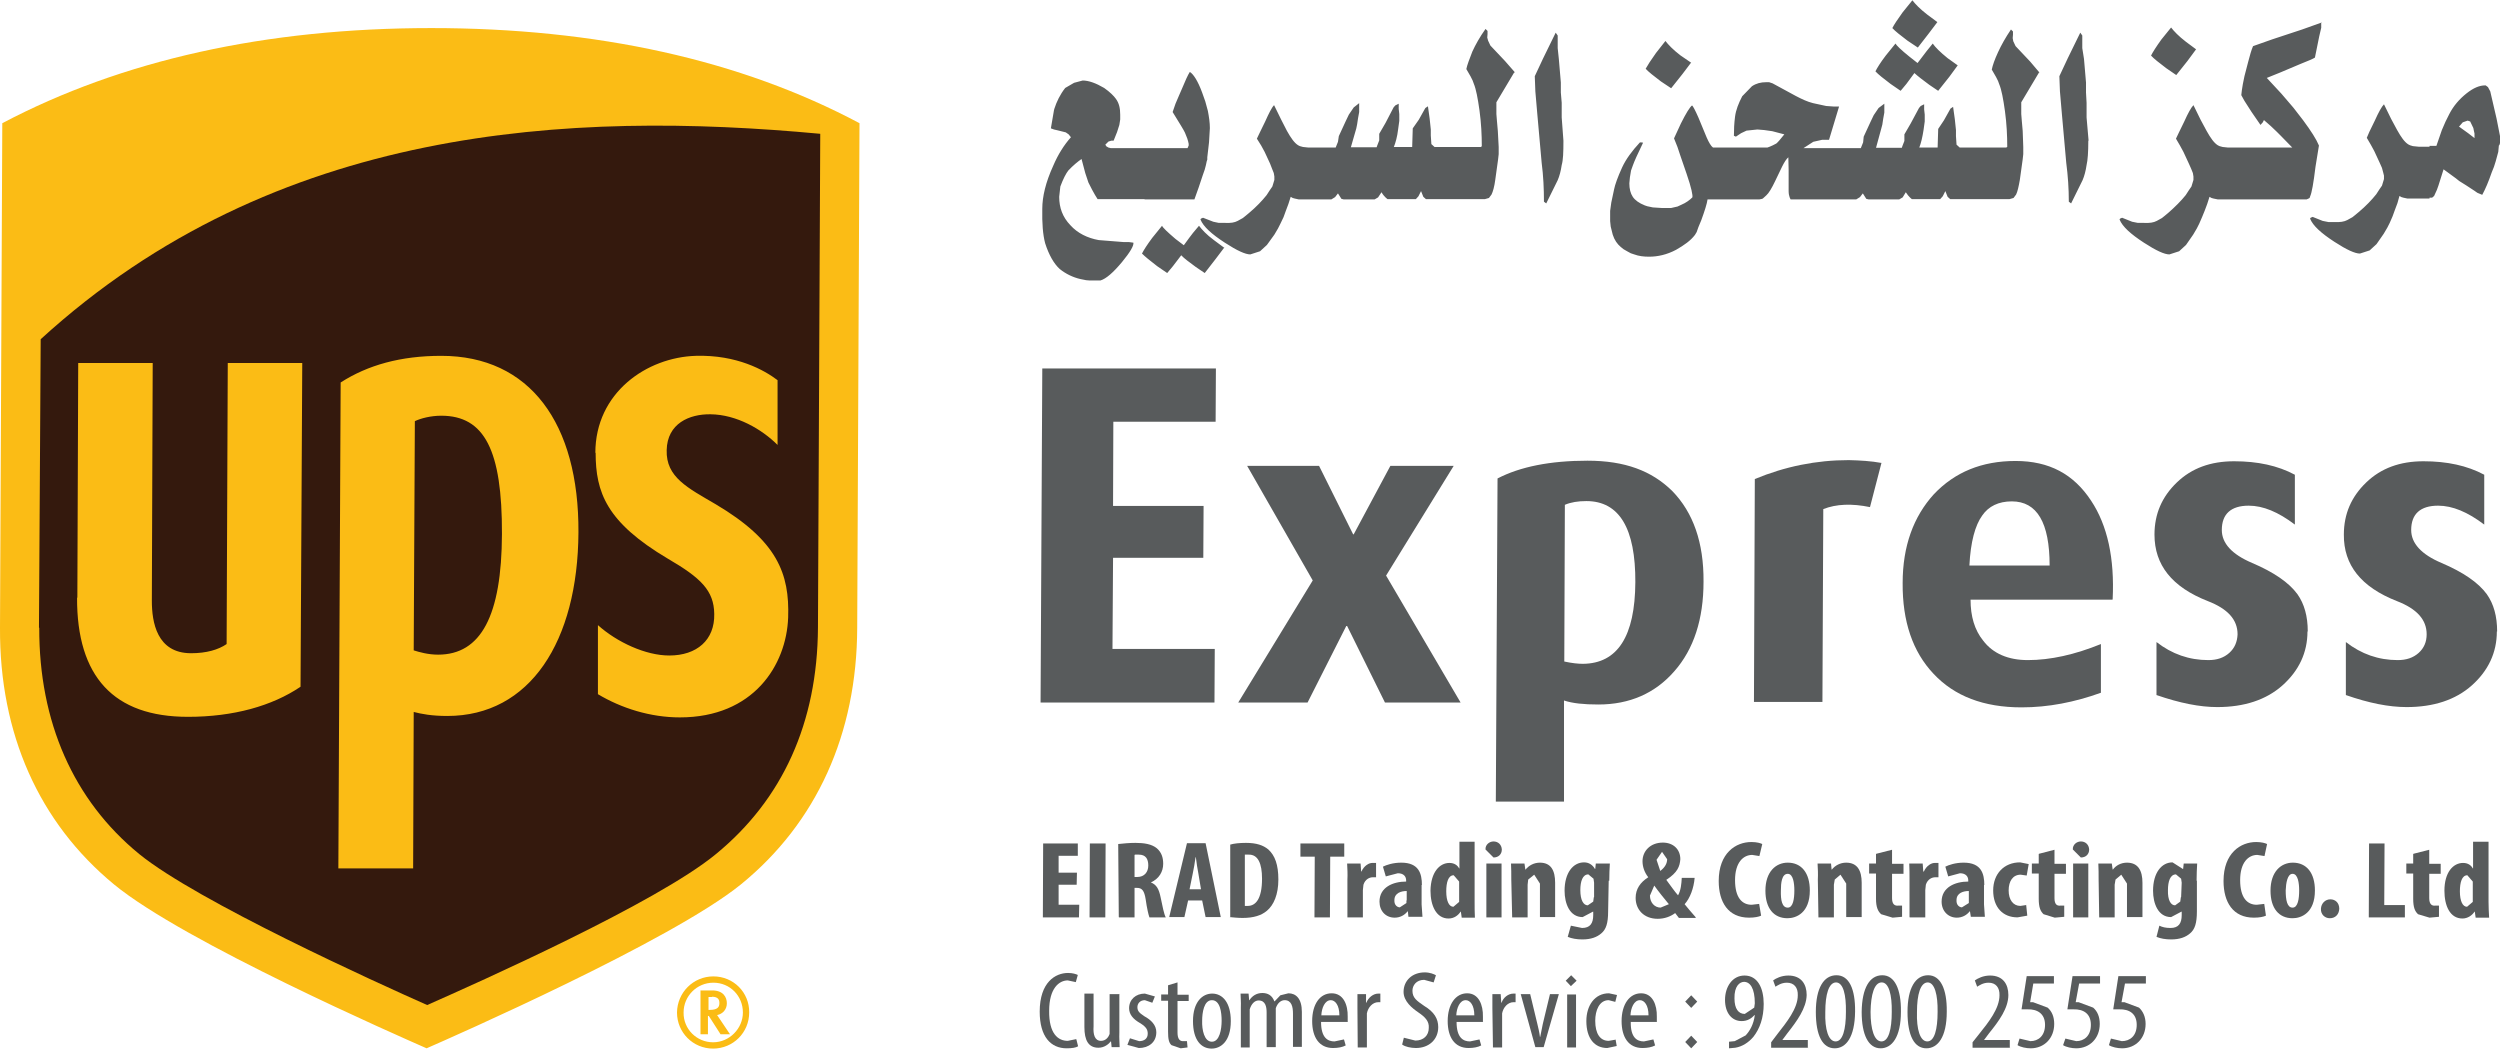 <?xml version="1.0" encoding="UTF-8"?>
<svg id="Layer_2" data-name="Layer 2" xmlns="http://www.w3.org/2000/svg" viewBox="0 0 87.26 36.6">
  <defs>
    <style>
      .cls-1, .cls-2, .cls-3 {
        fill-rule: evenodd;
      }

      .cls-1, .cls-2, .cls-3, .cls-4 {
        stroke-width: 0px;
      }

      .cls-1, .cls-4 {
        fill: #585b5c;
      }

      .cls-2 {
        fill: #34190d;
      }

      .cls-3 {
        fill: #fbbc15;
      }
    </style>
  </defs>
  <g id="Layer_1-2" data-name="Layer 1">
    <g>
      <path class="cls-1" d="M87.15,22.04c0,.74-.3,1.37-.87,1.88-.57.51-1.34.76-2.28.76-.62,0-1.32-.14-2.12-.42v-1.85c.54.42,1.14.63,1.81.63.3,0,.54-.08.73-.25.19-.17.28-.39.28-.65,0-.51-.34-.89-1.04-1.16-1.25-.49-1.86-1.26-1.85-2.32,0-.72.26-1.32.78-1.82.52-.5,1.18-.74,2-.74s1.52.15,2.12.47v1.74c-.58-.44-1.11-.66-1.61-.66-.62,0-.94.29-.94.85,0,.46.35.85,1.06,1.15.75.32,1.28.68,1.58,1.09.24.34.36.77.36,1.3"/>
      <path class="cls-1" d="M80.54,22.04c0,.74-.3,1.37-.87,1.88-.57.51-1.34.76-2.28.76-.61,0-1.31-.14-2.12-.42v-1.85c.54.42,1.14.63,1.81.63.3,0,.54-.08.73-.25.19-.17.28-.39.29-.65,0-.51-.34-.89-1.04-1.16-1.25-.49-1.86-1.26-1.86-2.32,0-.72.26-1.32.78-1.82.52-.5,1.18-.74,2-.74s1.52.15,2.12.47v1.74c-.58-.44-1.11-.66-1.61-.66-.62,0-.94.29-.94.85,0,.46.35.85,1.06,1.15.75.32,1.28.68,1.58,1.09.24.34.36.77.36,1.3"/>
      <path class="cls-1" d="M65.67,16.16l-.4,1.54c-.63-.13-1.18-.11-1.63.07l-.03,6.73h-2.39l.03-7.78c1.06-.44,2.15-.66,3.28-.66.39.01.77.03,1.15.1"/>
      <polygon class="cls-1" points="50.98 24.52 48.34 24.52 47.02 21.85 46.99 21.85 45.64 24.52 43.22 24.52 45.82 20.26 43.53 16.26 46.04 16.26 47.23 18.65 47.25 18.65 48.53 16.26 50.74 16.26 48.38 20.09 50.98 24.52"/>
      <polygon class="cls-1" points="42.39 24.52 36.32 24.52 36.38 12.86 42.44 12.86 42.43 14.72 38.86 14.72 38.85 17.66 42.01 17.66 42 19.47 38.85 19.47 38.83 22.65 42.4 22.65 42.39 24.52"/>
      <path class="cls-1" d="M57.08,20.33c.01-1.89-.56-2.84-1.71-2.84-.29,0-.54.04-.75.13l-.02,5.47c.28.06.49.08.65.08,1.21-.01,1.82-.96,1.83-2.85M59.46,20.3c0,1.31-.34,2.36-1.02,3.13-.67.77-1.56,1.16-2.65,1.16-.51,0-.9-.04-1.2-.14v3.53h-2.38l.06-11.28c.79-.41,1.84-.62,3.14-.62s2.24.35,2.96,1.06c.73.75,1.1,1.8,1.09,3.16"/>
      <path class="cls-1" d="M71.54,19.74c0-1.5-.44-2.24-1.32-2.24-.46,0-.81.17-1.03.49-.25.34-.41.93-.45,1.75h2.8ZM73.73,20.93h-4.95c0,.58.14,1.06.44,1.43.34.45.87.68,1.56.68.79,0,1.64-.19,2.55-.56v1.7c-.92.33-1.83.51-2.77.51-1.32,0-2.34-.39-3.07-1.17-.73-.77-1.09-1.83-1.08-3.17,0-1.29.38-2.32,1.09-3.1.73-.77,1.67-1.16,2.85-1.16s2.03.46,2.64,1.39c.57.86.82,2.01.75,3.44"/>
      <path class="cls-3" d="M24.45,34.57v1.53s.26,0,.26,0v-.64h.03l.41.64h.33l-.45-.67c.2-.04.34-.2.34-.41,0-.22-.13-.45-.51-.45h-.42ZM24.85,34.79c.23,0,.26.12.26.22,0,.14-.06.24-.35.24h-.03v-.45h.12ZM25.93,35.34c0,.56-.47,1.04-1.04,1.04s-1.04-.46-1.03-1.04c0-.57.46-1.04,1.04-1.04s1.03.46,1.03,1.04M24.9,34.08c-.7,0-1.26.56-1.27,1.26,0,.7.56,1.26,1.26,1.26s1.26-.56,1.26-1.26c.01-.7-.55-1.26-1.25-1.26M14.89,36.59c-.93-.41-8.47-3.71-10.91-5.72C1.36,28.71-.02,25.61,0,21.91L.08,4.3C4.25,2.1,9.28.98,15.05.98s10.8,1.11,14.95,3.32l-.08,17.61c-.01,3.71-1.42,6.81-4.06,8.96-2.43,1.97-10.1,5.34-10.97,5.72"/>
      <path class="cls-2" d="M1.37,21.91c-.01,3.28,1.19,6.02,3.49,7.9,2.03,1.65,8.29,4.49,10.05,5.27,1.74-.77,8.01-3.56,10.08-5.27,2.33-1.91,3.54-4.59,3.56-7.9l.08-17.24c-8.7-.81-19.02-.31-27.21,7.17l-.06,10.07ZM2.7,20.86l.03-8.19h2.6l-.03,8.3c0,.74.17,1.83,1.37,1.83.53,0,.95-.12,1.24-.32l.04-9.81h2.6l-.06,11.3c-.99.67-2.34,1.05-3.93,1.05-2.59,0-3.88-1.4-3.87-4.16M14.41,30.31h-2.6l.08-16.96c.95-.61,2.1-.93,3.51-.93,3.1,0,4.81,2.36,4.79,6.16-.02,3.81-1.69,6.41-4.58,6.41-.54,0-.9-.07-1.17-.14l-.02,5.46ZM14.48,14.7c.21-.1.56-.19.92-.19,1.51,0,2.13,1.2,2.12,4.13-.01,2.85-.73,4.21-2.23,4.21-.35,0-.66-.09-.85-.15l.04-8ZM20.78,15.81c0-2.11,1.8-3.34,3.51-3.39,1.43-.04,2.39.5,2.85.85v2.26c-.55-.55-1.43-1.06-2.34-1.07-.74-.01-1.51.32-1.53,1.25-.03.95.74,1.32,1.71,1.89,2.16,1.28,2.58,2.43,2.53,3.95-.06,1.67-1.21,3.49-3.78,3.49-1.03,0-2.04-.32-2.86-.81v-2.41c.67.6,1.67,1.06,2.49,1.06.96,0,1.59-.54,1.57-1.45-.01-.82-.47-1.26-1.62-1.93-2.14-1.27-2.52-2.31-2.52-3.7"/>
      <path class="cls-1" d="M42.74,8.63l-.31.41-.38.49-.31-.21c-.23-.17-.41-.3-.51-.41l-.29.38-.2.24-.35-.24c-.25-.19-.43-.34-.53-.44.06-.12.18-.31.36-.55l.34-.42c.03.07.19.22.47.46l.29.22.19-.26.13-.17.21-.25c.1.13.26.31.52.5l.35.26ZM52.85,2.53l-.62,1.04v.41s.02.25.02.25l.03.34.03.56v.25l-.02.18-.1.72c-.03.23-.08.41-.13.51l-.09.12-.14.04h-2.06l-.09-.08-.08-.2-.09.18-.09.1h-.99s-.12-.08-.21-.24l-.12.18-.12.07h-1.08l-.08-.02-.12-.19-.1.13-.13.08h-1.14l-.14-.03-.07-.02-.07-.04-.08.25-.09.24-.08.22-.11.23c-.04.09-.11.22-.21.38l-.26.36-.24.22-.34.11c-.17,0-.46-.13-.89-.41-.46-.3-.75-.56-.85-.81l.02-.03.07-.03.36.14.19.04h.22c.19.01.33-.01.44-.07l.18-.1.1-.08.12-.1c.25-.21.45-.42.61-.62l.11-.17.09-.13.07-.23v-.12l-.02-.12-.06-.15-.07-.18-.19-.41-.12-.22-.15-.24.1-.21.19-.39c.13-.29.23-.49.31-.57l.25.51.2.39c.14.25.26.42.39.5l.06.03.11.03.19.02h.95l.08-.2.03-.2.24-.52.11-.23.17-.25.19-.15v.31s-.04.22-.04.22l-.03.2-.03.15-.19.66h.9l.02-.06.07-.18v-.23s.22-.38.22-.38l.28-.54.06-.07.12-.06v.18s.02.18.02.18v.24s-.04.29-.04.29c-.03.26-.09.47-.15.62h.64l.02-.65.21-.3.19-.34.04-.07.09-.06.06.43.04.38v.21l.02.3.11.1h1.62l.02-.02h.01c0-.4-.02-.81-.08-1.25-.06-.43-.12-.75-.2-.94l-.04-.11-.07-.14-.15-.26c.03-.15.11-.35.21-.61.11-.24.26-.51.46-.79l.07.07v.11s-.01.12-.01.12l.03.11.08.17.51.54.35.4ZM54.57,4.91c0,.41-.01.68-.06.85-.03.21-.08.39-.14.53l-.4.81-.08-.06c0-.45-.02-.9-.08-1.36l-.15-1.68-.07-.81-.02-.53.29-.62.44-.9.07.1v.44s.04.38.04.38l.07.82v.35l.03.36v.51l.06.81ZM59.03,2.18l-.31.41-.39.49-.36-.24c-.25-.19-.43-.33-.53-.44.06-.11.18-.3.36-.55l.33-.42c.1.13.26.3.52.5l.38.26ZM68.34,2.27l-.3.41-.39.49-.31-.21c-.23-.17-.4-.3-.52-.41l-.28.38-.2.24-.35-.24c-.25-.19-.43-.33-.53-.44.06-.12.17-.3.36-.55l.34-.42c.03.06.19.22.49.46l.28.22.32-.42.21-.26c.09.13.26.3.52.51l.35.25ZM67.63.76l-.31.41-.38.49-.36-.24c-.25-.19-.43-.33-.53-.44.06-.12.18-.3.36-.55l.34-.42c.1.13.26.3.52.5l.35.26ZM71.17,2.53l-.62,1.04v.41s.02.25.02.25l.03.34.02.56v.25l-.02.18-.1.72c-.04.23-.08.41-.13.51l-.09.12-.14.04h-2.07l-.09-.08-.08-.2-.09.18-.09.1h-.99s-.11-.08-.21-.24l-.11.18-.12.07h-1.07l-.08-.02-.12-.19-.1.13-.13.08h-2.29s-.07-.1-.07-.29v-.74s-.01-.44-.01-.44c-.07.06-.14.17-.22.33l-.24.5c-.12.25-.22.42-.31.5l-.11.1-.03.02-.1.02h-1.81c-.02.15-.1.4-.22.73l-.1.24-.06.17-.06.1c-.15.2-.38.36-.66.52-.32.17-.64.24-.94.24-.19,0-.36-.02-.52-.08l-.12-.04-.11-.06-.07-.04-.07-.04-.1-.08c-.12-.1-.22-.24-.28-.43l-.07-.28-.02-.19v-.36l.04-.29.1-.47c.03-.15.12-.41.28-.76.13-.28.34-.57.62-.87h.04s.07.01.07.01l-.24.51c-.1.22-.15.38-.18.46l-.04.24-.02.21c0,.19.04.35.12.47.08.12.22.22.42.3l.09.03.19.04.31.02h.33s.13-.03.13-.03l.09-.02.13-.06c.17-.07.3-.17.39-.26.02-.06-.03-.33-.2-.82l-.22-.64-.1-.3-.12-.3.24-.52c.18-.36.31-.57.39-.63.03.02.11.17.22.42l.29.7c.08.18.15.3.22.35h1.9s.13-.04.31-.14c.04-.03.14-.14.28-.32l-.42-.11-.28-.04-.24-.02-.38.04-.19.09-.18.12-.07-.03c0-.22.01-.44.04-.67s.12-.46.25-.71l.34-.35c.15-.1.31-.14.49-.14h.11l.12.04.81.44c.21.11.4.2.6.25l.46.1.28.02h.17l-.35,1.16h-.24l-.31.07-.34.22h2l.08-.2.02-.2.24-.52.11-.23.17-.25.2-.15v.31s-.04.22-.04.22l-.03.2-.04.15-.18.66h.9l.02-.06.07-.18v-.23s.22-.38.22-.38l.29-.54.06-.07.12-.06v.18s.02.18.02.18v.24s-.04.29-.04.29c-.04.26-.09.47-.15.62h.64l.02-.65.2-.3.19-.34.04-.07.09-.06.06.43.04.38v.21l.02.3.11.1h1.63l.02-.02h.01c0-.4-.02-.81-.08-1.25-.06-.43-.12-.75-.2-.94l-.04-.11-.07-.14-.15-.26c.03-.15.1-.35.22-.61.11-.24.26-.51.45-.79l.07.07v.11s-.01.12-.01.12l.02.11.08.17.51.54.33.39ZM72.89,4.91c0,.41-.02.68-.06.85-.03.21-.08.39-.14.53l-.4.81-.08-.06c0-.45-.03-.9-.09-1.36l-.15-1.68-.07-.81-.02-.53.29-.62.44-.9.07.1v.44s.06.38.06.38l.07.82v.35l.02.36v.51l.07.81ZM76.66,1.71l-.31.42-.39.49-.35-.24c-.25-.19-.43-.33-.53-.44.06-.12.18-.31.36-.56l.34-.42c.1.13.26.3.52.5l.35.26ZM81.02.78v.19s-.07.3-.07.3l-.15.74c-.06.04-.22.11-.5.22l-.71.3-.47.19.51.55.42.49.34.44c.28.38.46.66.55.88l-.12.74c-.07.57-.13.92-.19,1.04v.02s-.03.04-.03.04l-.09.04h-3.1l-.15-.03-.07-.02-.07-.04-.08.25-.09.24-.09.22-.1.23c-.04.09-.11.22-.21.38l-.25.36-.24.22-.34.11c-.17,0-.46-.13-.89-.41-.46-.3-.75-.56-.85-.81l.02-.03.07-.03.35.14.2.04h.22c.18.01.33-.01.44-.07l.18-.1.1-.08.12-.1c.24-.21.45-.42.61-.62l.11-.17.09-.13.07-.23v-.12l-.02-.12-.06-.15-.08-.18-.19-.41-.12-.22-.14-.24.1-.21.19-.39c.13-.29.24-.49.32-.57l.25.51.21.39c.14.25.26.42.39.5l.06.03.11.03.19.02h2.24l-.4-.41-.14-.14-.21-.2-.24-.21-.04.08-.08.09-.31-.45-.25-.39-.11-.2s.02-.26.11-.66l.13-.5c.06-.23.11-.41.17-.55l.68-.24,1.03-.34.7-.25ZM86.37,4.81v-.15s-.02-.09-.02-.09l-.02-.1-.11-.23-.09-.03-.17.06-.13.15.32.23.22.17ZM87.22,5.08l-.02.22-.09.33-.06.19-.08.2c-.11.32-.22.58-.33.78l-.17-.07-.1-.07-.29-.19-.24-.15-.14-.11-.41-.3-.18.57c-.02.07-.07.2-.15.36l-.07.06h-.09v.03h-.77l-.14-.03-.07-.02-.07-.04-.07.25-.09.24-.08.22-.1.23c-.04.09-.11.22-.21.38l-.25.36-.24.22-.34.11c-.17,0-.46-.13-.89-.41-.46-.3-.75-.56-.85-.81l.02-.03.07-.03.35.14.2.04h.22c.18.01.33-.01.44-.07l.18-.1.1-.08.12-.1c.25-.21.45-.42.61-.62l.11-.17.09-.13.07-.23v-.12l-.03-.12-.04-.15-.08-.18-.19-.41-.12-.22-.14-.24.09-.21.19-.39c.13-.29.24-.49.32-.57l.25.51.21.39c.14.25.26.42.39.5l.06.03.1.03.2.02h.38v-.03h.24l.19-.55c.08-.2.17-.39.26-.56.15-.29.35-.52.6-.72.24-.19.45-.28.65-.28h.02s.08.06.08.06l.08.15.22.95.12.61.02.17-.04.14ZM39.94,6.95h-1.63s-.13-.19-.32-.58l-.11-.33-.13-.49c-.13.09-.29.22-.46.4-.08.1-.18.29-.28.56l-.04.36c0,.38.12.71.39.99.25.28.6.45.99.52l.88.07h.18l.15.02c.02.1-.11.33-.4.68-.3.36-.55.58-.75.64h-.38s-.12-.01-.12-.01l-.2-.04c-.26-.06-.51-.18-.72-.35-.2-.18-.38-.49-.51-.9-.08-.3-.11-.7-.1-1.2,0-.43.12-.93.38-1.5.17-.4.38-.73.62-1l-.08-.1-.1-.07-.28-.07-.13-.03-.11-.04c.08-.45.11-.67.12-.68.08-.25.2-.5.38-.73l.31-.18.3-.08c.21,0,.46.09.75.26.2.14.34.28.41.38.11.15.15.33.15.55v.17l-.03.19-.08.25-.12.3h-.08l-.1.03-.11.11.04.06.07.04.08.02h2.68l.04-.09v-.06l-.02-.09-.03-.1-.08-.2c-.04-.09-.19-.33-.43-.72l.1-.29.12-.28.1-.23c.12-.29.21-.49.28-.6.12.07.28.31.43.72l.11.31.09.33c.04.21.07.41.07.6l-.03.5-.06.52v.08l-.02.06-.03.14-.04.15-.07.2-.14.42-.15.42h-1.73Z"/>
      <polygon class="cls-4" points="37.59 30.46 36.95 30.46 36.95 29.87 37.62 29.87 37.62 29.44 36.41 29.44 36.4 32.02 37.66 32.02 37.67 31.58 36.95 31.58 36.95 30.88 37.58 30.88 37.59 30.46"/>
      <polygon class="cls-4" points="38.04 29.44 38.03 32.02 38.58 32.02 38.59 29.44 38.04 29.44"/>
      <path class="cls-4" d="M39.62,29.83h.13c.24,0,.33.15.33.38,0,.23-.14.4-.38.4h-.1v-.77ZM39.06,32.02h.54v-1.03h.08c.18,0,.26.09.31.41.04.29.1.55.13.62h.57c-.06-.1-.12-.41-.18-.7-.06-.29-.14-.44-.34-.52h0c.29-.13.43-.38.43-.65,0-.22-.06-.4-.22-.54-.18-.15-.45-.19-.75-.19-.21,0-.42.02-.6.04l.02,2.55Z"/>
      <path class="cls-4" d="M41.52,31.04l.11-.54c.03-.14.08-.41.1-.58h.01c.02.18.06.43.09.58l.09.54h-.4ZM41.96,31.43l.12.58h.53l-.53-2.58h-.65l-.62,2.58h.53l.13-.58h.49Z"/>
      <path class="cls-4" d="M43.47,29.83h.11c.33-.01.47.31.47.84,0,.72-.23.95-.5.95h-.1v-1.79ZM42.92,32.01c.11.01.28.03.45.03.39,0,.66-.09.85-.25.24-.2.4-.57.4-1.09s-.12-.84-.35-1.05c-.18-.15-.42-.23-.78-.23-.22,0-.42.02-.55.06v2.54Z"/>
      <polygon class="cls-4" points="45.88 32.02 46.42 32.02 46.43 29.9 46.92 29.9 46.92 29.44 45.39 29.44 45.39 29.9 45.89 29.9 45.88 32.02"/>
      <path class="cls-4" d="M47.03,32.02h.54v-.95l.02-.19c.06-.19.21-.26.33-.26h.11v-.5h-.11c-.14-.01-.31.1-.4.3h-.01l-.02-.28h-.47c.01.18.02.38.01.56v1.31Z"/>
      <path class="cls-4" d="M49.09,31.43v.09s-.23.15-.23.15c-.08,0-.2-.07-.19-.25,0-.26.25-.32.43-.32v.33h-.01ZM49.63,30.89c0-.39-.1-.78-.72-.78-.29,0-.52.08-.64.14l.1.34.42-.11c.2,0,.29.11.29.25v.04c-.46,0-.93.2-.93.7,0,.33.22.56.53.56.18,0,.34-.08.45-.22h.01l.02.19h.49l-.03-.43v-.68Z"/>
      <path class="cls-4" d="M50.93,31.36v.12s-.2.17-.2.17c-.15,0-.25-.19-.25-.54,0-.31.07-.56.26-.56l.19.22v.11s0,.49,0,.49ZM50.94,29.37v.94h-.01c-.06-.11-.17-.19-.34-.19-.34,0-.65.32-.66.97,0,.52.2.97.63.97.19,0,.34-.11.42-.24h.01l.03.21h.46c-.01-.18-.01-.38-.01-.55v-2.1s-.53,0-.53,0h0Z"/>
      <path class="cls-4" d="M52.13,29.37c-.14,0-.29.11-.28.28l.28.28c.17,0,.29-.11.29-.28-.01-.17-.13-.28-.29-.28M52.41,32.02v-1.88s-.53,0-.53,0v1.88s.53,0,.53,0Z"/>
      <path class="cls-4" d="M52.78,32.02h.54v-1.14l.02-.18.21-.17.2.31v1.17s.53,0,.53,0v-1.2c0-.42-.14-.7-.53-.7-.21,0-.39.1-.5.24h-.01l-.03-.21h-.47c.01.18.01.35.01.56l.03,1.3Z"/>
      <path class="cls-4" d="M55.63,31.32l-.02.15-.19.13c-.15,0-.26-.18-.26-.53,0-.31.08-.55.28-.55l.18.15.02.14v.5ZM56.17,30.74c0-.22.01-.42.02-.6h-.49l-.02.19h-.01c-.08-.14-.21-.23-.38-.23-.38,0-.68.36-.68.99,0,.45.18.92.63.92l.36-.19h.01v.12c0,.29-.11.45-.39.45l-.39-.08-.11.39c.14.06.32.09.51.09.3,0,.51-.08.66-.21.17-.14.24-.36.24-.77l.02-1.07Z"/>
      <path class="cls-4" d="M58.01,29.73l.18.26c0,.14-.07.28-.24.41l-.13-.39.2-.29ZM57.97,31.68c-.23,0-.38-.19-.38-.42l.15-.35c.15.21.36.47.51.65l-.29.12M59.19,32.02c-.17-.19-.3-.35-.39-.46.19-.21.32-.56.35-.92h-.45c-.01.2-.03.44-.13.61-.11-.12-.29-.38-.41-.54h0c.4-.26.47-.47.49-.72,0-.35-.25-.58-.61-.58-.44,0-.71.3-.71.65,0,.18.06.38.2.56h0c-.28.18-.44.41-.44.72,0,.41.29.73.77.73.24,0,.45-.08.61-.2l.13.17h.58Z"/>
      <path class="cls-4" d="M61.4,31.55l-.26.03c-.33,0-.58-.24-.58-.86s.29-.88.6-.88l.25.04.1-.42c-.06-.03-.19-.07-.38-.07-.54,0-1.14.38-1.14,1.36,0,.74.33,1.28,1.06,1.28.19,0,.34-.03.42-.07l-.07-.42Z"/>
      <path class="cls-4" d="M62.4,30.5c.19,0,.23.33.23.58,0,.28-.04.6-.23.6-.2,0-.25-.26-.24-.6,0-.26.03-.58.24-.58M62.4,30.11c-.41,0-.78.31-.78.98,0,.61.29.96.77.96.31,0,.78-.19.78-.97,0-.61-.29-.97-.77-.97"/>
      <path class="cls-4" d="M63.47,32.02h.54v-1.14l.03-.18.2-.17.2.31v1.17h.54v-1.2c0-.42-.15-.7-.54-.7-.21,0-.39.1-.5.24h-.01l-.02-.21h-.47c.01.18.02.35.01.56l.02,1.3Z"/>
      <path class="cls-4" d="M65.48,29.81v.33h-.24v.35h.24v.88c0,.3.07.44.18.54l.4.12.33-.03v-.39h-.14c-.11.01-.21-.04-.21-.26v-.85h.4v-.35h-.4v-.49l-.55.14Z"/>
      <path class="cls-4" d="M66.66,32.02h.54v-.95l.02-.19c.06-.19.21-.26.33-.26h.11v-.5h-.11c-.14-.01-.31.1-.4.3h-.02l-.02-.28h-.47c.01.18.01.38.01.56v1.31Z"/>
      <path class="cls-4" d="M68.72,31.43v.09s-.24.15-.24.15c-.08,0-.2-.07-.19-.25,0-.26.25-.32.43-.32v.33ZM69.26,30.89c0-.39-.1-.78-.72-.78-.29,0-.52.08-.64.14l.1.34.41-.11c.2,0,.29.11.29.25v.04c-.46,0-.93.2-.93.7,0,.33.23.56.53.56.18,0,.34-.08.45-.22h.01l.03.19h.49l-.03-.43v-.68Z"/>
      <path class="cls-4" d="M70.72,31.59l-.2.03c-.25,0-.41-.21-.41-.54s.15-.55.42-.55l.21.03.07-.4-.3-.06c-.56,0-.94.4-.94.98s.33.94.85.94l.34-.06-.04-.39Z"/>
      <path class="cls-4" d="M71.16,29.81v.33h-.24v.35h.24v.88c0,.3.06.44.17.54l.39.12.33-.03v-.39h-.14c-.11.01-.2-.04-.2-.26v-.85h.4v-.35h-.4v-.49l-.54.14Z"/>
      <path class="cls-4" d="M72.63,29.37c-.14,0-.29.11-.28.28l.28.28c.17,0,.29-.11.29-.28-.01-.17-.13-.28-.29-.28M72.89,32.02v-1.88s-.53,0-.53,0v1.88s.53,0,.53,0Z"/>
      <path class="cls-4" d="M73.27,32.02h.54v-1.14s.03-.18.03-.18l.2-.17.2.31v1.17h.54v-1.2c0-.42-.15-.7-.54-.7-.21,0-.39.1-.49.24h-.01l-.03-.21h-.47c.01.18.01.35.01.56l.02,1.3Z"/>
      <path class="cls-4" d="M76.12,31.32l-.02.15-.18.13c-.15,0-.26-.18-.25-.53,0-.31.08-.55.28-.55l.18.15.02.14-.02.5ZM76.67,30.74c0-.22.01-.42.02-.6h-.47l-.02.19h-.01l-.36-.23c-.38,0-.68.36-.68.99,0,.45.18.92.63.92l.36-.19h.01v.12c0,.29-.11.45-.39.45-.17,0-.29-.03-.39-.08l-.1.39c.14.06.32.09.51.09.3,0,.51-.08.66-.21.17-.14.24-.36.24-.77v-1.07Z"/>
      <path class="cls-4" d="M79.03,31.55l-.26.03c-.33,0-.58-.24-.58-.86s.29-.88.6-.88l.25.04.09-.42c-.06-.03-.19-.07-.38-.07-.54,0-1.14.38-1.14,1.36,0,.74.33,1.28,1.06,1.28.19,0,.34-.03.42-.07l-.06-.42Z"/>
      <path class="cls-4" d="M80.02,30.5c.19,0,.23.33.23.58,0,.28-.04.6-.23.6s-.24-.26-.24-.6c.01-.26.06-.58.24-.58M80.03,30.11c-.41,0-.78.31-.78.98,0,.61.29.96.77.96.31,0,.78-.19.78-.97,0-.61-.29-.97-.77-.97"/>
      <path class="cls-4" d="M81.32,32.05c.19,0,.32-.13.33-.33,0-.21-.14-.33-.31-.33-.18,0-.32.14-.33.33-.01.2.14.33.31.33"/>
      <polygon class="cls-4" points="82.68 32.02 83.94 32.02 83.94 31.59 83.22 31.59 83.23 29.44 82.69 29.44 82.68 32.02"/>
      <path class="cls-4" d="M84.23,29.81v.33h-.24v.35h.24v.88c0,.3.06.44.17.54l.4.12.33-.03v-.39h-.14c-.1.01-.2-.04-.2-.26v-.85h.4v-.35h-.4v-.49l-.55.14Z"/>
      <path class="cls-4" d="M86.31,31.36v.12s-.2.17-.2.17c-.15,0-.25-.19-.25-.54,0-.31.07-.56.26-.56l.19.22v.6ZM86.32,29.37v.94h-.01c-.06-.11-.17-.19-.34-.19-.34,0-.65.32-.65.97,0,.52.19.97.63.97.18,0,.34-.11.42-.24h.01l.03.21h.47c-.01-.18-.02-.38-.02-.55v-2.1s-.54,0-.54,0h0Z"/>
      <path class="cls-4" d="M37.56,36.27l-.29.06c-.34,0-.66-.25-.65-1.05,0-.79.35-1.06.65-1.06l.28.06.07-.25c-.06-.03-.18-.07-.34-.07-.44,0-.99.32-.99,1.35,0,.88.39,1.28.94,1.28.18,0,.32-.02.4-.07l-.06-.24Z"/>
      <path class="cls-4" d="M39.05,34.7h-.32v1.39c-.03.09-.12.24-.3.24-.22,0-.28-.22-.26-.51v-1.14h-.32v1.17c0,.46.14.72.49.72.21,0,.36-.13.43-.22h.01l.02.2h.28c0-.14-.02-.31-.01-.51v-1.35Z"/>
      <path class="cls-4" d="M39.35,36.47l.4.11c.33,0,.61-.19.61-.55,0-.25-.18-.43-.42-.56-.2-.13-.24-.2-.24-.32s.09-.24.26-.24l.26.09.09-.22-.35-.1c-.32,0-.55.21-.55.51,0,.21.13.38.4.53.2.13.25.22.25.36,0,.17-.12.26-.3.26l-.32-.1-.09.23Z"/>
      <path class="cls-4" d="M40.77,34.39v.32h-.24v.22h.24v1.08c0,.26.03.39.12.47l.32.11.24-.03-.02-.22h-.12c-.12.01-.21-.06-.21-.3v-1.1h.39v-.22h-.39v-.43l-.33.1Z"/>
      <path class="cls-4" d="M42.3,34.91c.29,0,.34.43.34.72s-.07.73-.34.73-.35-.42-.34-.73c0-.28.06-.72.34-.72M42.31,34.68c-.34,0-.67.29-.67.96s.29.96.65.96c.31,0,.67-.24.67-.96,0-.65-.29-.96-.65-.96"/>
      <path class="cls-4" d="M43.3,36.56h.32v-1.33c.06-.2.18-.31.31-.31.24,0,.28.22.28.42v1.21h.32v-1.36c.06-.18.18-.28.31-.28.24,0,.29.23.29.47v1.16h.31v-1.22c0-.47-.21-.65-.47-.65l-.28.07-.2.21h-.01c-.08-.21-.23-.29-.42-.29-.21,0-.36.11-.45.25h-.01l-.02-.23h-.28c0,.15.02.26.01.49v1.39Z"/>
      <path class="cls-4" d="M46.12,35.44c.01-.25.12-.53.33-.53.15,0,.3.17.3.53h-.63ZM47.04,35.66v-.17c.01-.42-.15-.82-.56-.82s-.68.38-.68.97c0,.56.24.94.73.94.17,0,.33-.03.44-.09l-.06-.21-.33.07c-.23,0-.47-.12-.47-.68h.94Z"/>
      <path class="cls-4" d="M47.39,36.56h.32v-1.19c.04-.21.2-.39.4-.39h.07v-.3h-.07c-.18,0-.35.14-.42.32h-.01v-.3h-.3v.49s.01,1.37.01,1.37Z"/>
      <path class="cls-4" d="M48.96,36.47c.08.06.28.11.46.11.45,0,.78-.29.78-.73,0-.29-.14-.53-.49-.74-.26-.18-.41-.28-.41-.53,0-.18.13-.38.41-.38l.33.09.08-.25c-.07-.04-.21-.1-.39-.1-.44,0-.74.29-.74.68,0,.33.3.57.52.72.22.15.38.3.36.54,0,.26-.18.44-.47.44l-.4-.1-.06.24Z"/>
      <path class="cls-4" d="M50.83,35.44c.01-.25.12-.53.33-.53.15,0,.3.17.3.53h-.63ZM51.76,35.66v-.17c.01-.42-.15-.82-.55-.82s-.68.38-.68.97c0,.56.24.94.73.94.17,0,.33-.03.44-.09l-.06-.21-.33.07c-.23,0-.47-.12-.47-.68h.93Z"/>
      <path class="cls-4" d="M52.11,36.56h.32v-1.19c.04-.21.2-.39.4-.39h.07v-.3h-.07c-.19,0-.36.14-.42.32h-.01l-.02-.3h-.29v.49s.02,1.37.02,1.37Z"/>
      <path class="cls-4" d="M53.08,34.7l.51,1.85h.29l.53-1.85h-.31l-.25,1.04-.09.45h-.01c-.02-.17-.06-.32-.09-.45l-.25-1.04h-.32Z"/>
      <path class="cls-4" d="M54.84,34.04l-.19.19.18.19.2-.19-.19-.19ZM55.01,36.56v-1.85s-.31,0-.31,0v1.85s.31,0,.31,0Z"/>
      <path class="cls-4" d="M56.38,36.29l-.23.04c-.3,0-.47-.25-.47-.7,0-.36.14-.72.47-.72l.23.06.06-.24-.28-.06c-.5,0-.79.43-.79.97,0,.61.29.94.73.94l.33-.07-.04-.23Z"/>
      <path class="cls-4" d="M56.91,35.44c.01-.25.12-.53.33-.53.15,0,.3.17.3.53h-.63ZM57.83,35.66v-.17c.01-.42-.15-.82-.55-.82s-.68.38-.68.97c0,.56.24.94.73.94.17,0,.33-.03.44-.09l-.06-.21-.33.07c-.23,0-.47-.12-.46-.68h.92Z"/>
      <path class="cls-4" d="M59.03,36.59l.21-.22-.21-.22-.21.22.21.22ZM59.03,35.18l.21-.22-.21-.22-.21.22.21.22"/>
      <path class="cls-4" d="M60.87,34.27c.22,0,.38.23.38.75l-.02.15-.33.22c-.22,0-.36-.18-.36-.54-.01-.43.18-.58.34-.58M60.35,36.59l.22-.02c.24-.04.46-.18.63-.38.22-.28.36-.66.36-1.15,0-.55-.21-.99-.67-.99-.42,0-.68.39-.68.85s.24.74.58.74c.2,0,.34-.09.45-.21h.01c-.04.32-.17.55-.32.71l-.38.2-.2.02v.23Z"/>
      <path class="cls-4" d="M63.1,36.56v-.26h-.89s.18-.24.18-.24c.33-.42.66-.87.67-1.33,0-.38-.19-.68-.64-.68-.24,0-.44.1-.53.17l.08.22c.07-.04.2-.14.4-.14.25,0,.39.17.38.44,0,.46-.39.94-.71,1.35l-.22.29v.19h1.29v.02Z"/>
      <path class="cls-4" d="M64.08,34.29c.26,0,.36.44.35,1.03,0,.61-.11,1.03-.36,1.03s-.38-.42-.36-1.03c0-.61.12-1.03.38-1.03M64.1,34.04c-.44,0-.72.44-.72,1.28s.24,1.27.66,1.27c.39,0,.7-.38.71-1.28.01-.79-.21-1.27-.65-1.27"/>
      <path class="cls-4" d="M65.68,34.29c.25,0,.36.44.35,1.03,0,.61-.11,1.03-.36,1.03s-.38-.42-.38-1.03c.01-.61.13-1.03.39-1.03M65.7,34.04c-.44,0-.71.44-.72,1.28,0,.81.24,1.27.66,1.27.39,0,.71-.38.71-1.28.01-.79-.22-1.27-.65-1.27"/>
      <path class="cls-4" d="M67.28,34.29c.25,0,.36.44.35,1.03,0,.61-.11,1.03-.36,1.03s-.38-.42-.36-1.03c0-.61.12-1.03.38-1.03M67.3,34.04c-.44,0-.72.44-.72,1.28s.24,1.27.66,1.27c.39,0,.71-.38.71-1.28.01-.79-.22-1.27-.65-1.27"/>
      <path class="cls-4" d="M70.15,36.56v-.26h-.9s.18-.24.18-.24c.34-.42.67-.87.67-1.33,0-.38-.19-.68-.64-.68-.24,0-.43.1-.53.17l.08.22c.07-.04.2-.14.4-.14.25,0,.39.17.38.44,0,.46-.38.94-.71,1.35l-.23.29v.19h1.31v.02Z"/>
      <path class="cls-4" d="M71.7,34.07h-.96l-.18,1.16h.21c.34-.01.61.15.61.54s-.24.57-.51.57l-.38-.09-.07.23c.11.07.3.11.46.11.47,0,.82-.35.82-.85,0-.25-.08-.44-.23-.57l-.51-.19h-.1s.11-.65.11-.65h.72v-.26Z"/>
      <path class="cls-4" d="M73.3,34.07h-.96l-.18,1.16h.21c.35-.01.61.15.61.54s-.24.57-.51.57l-.38-.09-.08.23c.11.07.3.11.46.11.47,0,.82-.35.82-.85,0-.25-.08-.44-.23-.57l-.51-.19h-.1s.12-.65.12-.65h.73v-.26Z"/>
      <path class="cls-4" d="M74.9,34.07h-.96l-.18,1.16h.21c.35-.01.61.15.61.54s-.24.57-.52.57l-.38-.09-.07.23c.11.07.3.11.46.11.47,0,.82-.35.82-.85,0-.25-.09-.44-.23-.57l-.51-.19h-.1s.12-.65.12-.65h.73v-.26Z"/>
    </g>
  </g>
</svg>